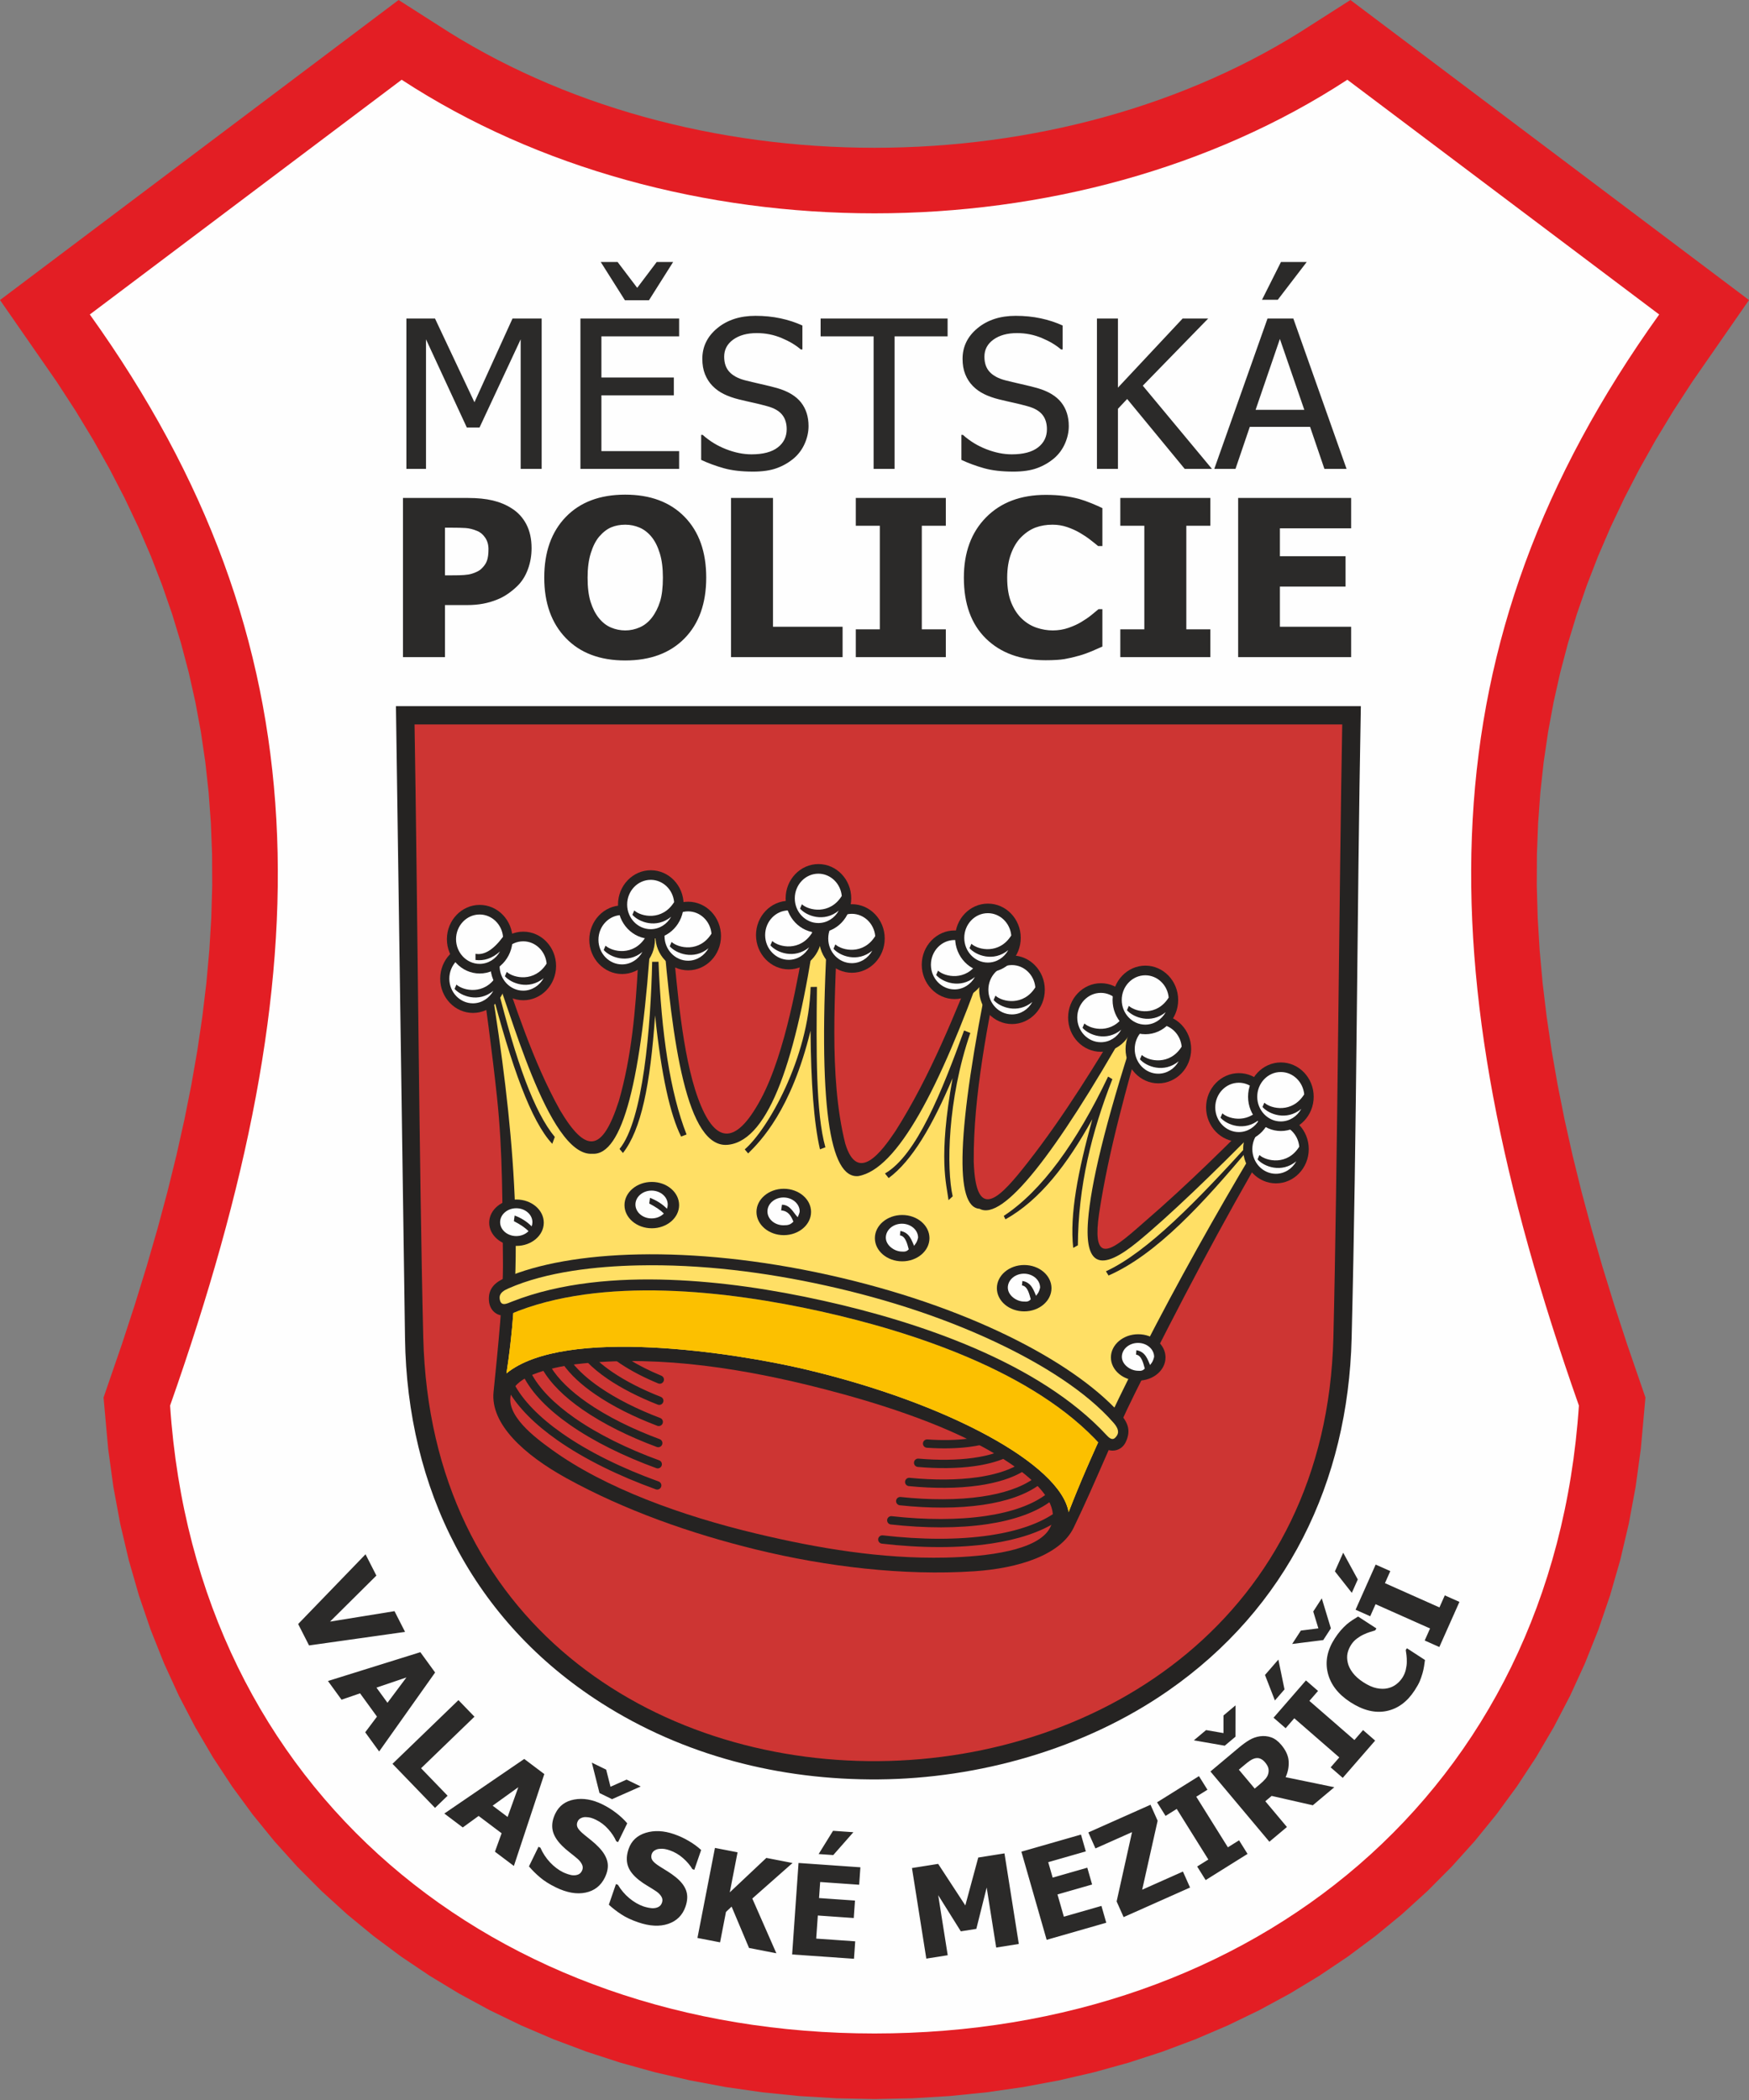 <?xml version="1.0" encoding="UTF-8"?>
<!DOCTYPE svg PUBLIC "-//W3C//DTD SVG 1.1//EN" "http://www.w3.org/Graphics/SVG/1.1/DTD/svg11.dtd">
<!-- Creator: CorelDRAW SE 2023 -->
<svg xmlns="http://www.w3.org/2000/svg" xml:space="preserve" width="102.456mm" height="122.993mm" version="1.1" style="shape-rendering:geometricPrecision; text-rendering:geometricPrecision; image-rendering:optimizeQuality; fill-rule:evenodd; clip-rule:evenodd"
viewBox="0 0 10245.6 12299.3"
 xmlns:xlink="http://www.w3.org/1999/xlink"
 xmlns:xodm="http://www.corel.com/coreldraw/odm/2003">
 <rect x="0" y="0" width="10245.6" height="12299.3" fill="#808080" stroke="none"/>
 <defs>
  <style type="text/css">
   <![CDATA[
    .fil2 {fill:none}
    .fil1 {fill:#FEFEFE}
    .fil4 {fill:#2B2A29}
    .fil7 {fill:#FFDF65}
    .fil8 {fill:#FCC000}
    .fil0 {fill:#E31E24}
    .fil6 {fill:#CD3533}
    .fil5 {fill:#252322}
    .fil3 {fill:#2B2A29;fill-rule:nonzero}
   ]]>
  </style>
 </defs>
 <g id="Vrstva_x0020_1">
  <polygon class="fil0" points="5122.78,12293.28 4900.67,12288.84 4681.35,12275.61 4464.97,12253.65 4251.83,12223.06 4042.08,12183.87 3836.04,12136.21 3633.89,12080.12 3435.92,12015.71 3242.34,11943.01 3053.44,11862.16 2869.45,11773.21 2690.66,11676.29 2517.28,11571.44 2349.66,11458.81 2188,11338.49 2032.62,11210.59 1883.74,11075.22 1741.7,10932.51 1606.74,10782.63 1479.17,10625.73 1359.2,10461.93 1247.16,10291.43 1143.26,10114.39 1047.78,9931.01 960.92,9741.43 882.95,9545.89 814.07,9344.54 754.51,9137.61 704.44,8925.25 664.09,8707.67 633.61,8485.03 606.64,8184.58 714.42,7871.34 789.23,7642.51 858.59,7417.81 922.42,7197.16 980.64,6980.45 1033.2,6767.56 1080.02,6558.35 1121.08,6352.72 1156.28,6150.59 1185.6,5951.79 1208.97,5756.17 1226.39,5563.63 1237.77,5374.01 1243.08,5187.12 1242.29,5002.81 1235.34,4820.89 1222.17,4641.2 1202.73,4463.47 1176.94,4287.52 1144.74,4113.13 1106.02,3940.08 1060.69,3768.14 1008.61,3597.1 949.69,3426.73 883.76,3256.85 810.69,3087.22 730.33,2917.66 642.54,2748.01 547.14,2578.12 444.01,2407.79 332.96,2236.91 0.01,1757.19 2334.88,0.01 2631.53,189.41 2701.27,231.91 2772.02,273.06 2843.79,312.87 2916.5,351.34 2990.14,388.44 3064.67,424.17 3140.12,458.55 3216.37,491.58 3293.41,523.2 3371.21,553.46 3449.78,582.33 3529.05,609.83 3608.98,635.93 3689.54,660.65 3770.75,683.96 3852.49,705.9 3934.74,726.42 4017.49,745.54 4100.74,763.25 4184.42,779.57 4268.44,794.46 4352.83,807.93 4437.62,820 4522.63,830.66 4607.89,839.89 4693.35,847.71 4779.03,854.09 4864.85,859.08 4950.75,862.62 5036.73,864.75 5122.78,865.46 5208.81,864.75 5294.79,862.62 5380.68,859.08 5466.51,854.09 5552.16,847.71 5637.64,839.89 5722.88,830.66 5807.92,820 5892.67,807.93 5977.07,794.46 6061.09,779.57 6144.78,763.25 6228.01,745.54 6310.78,726.41 6393.04,705.9 6474.79,683.96 6555.98,660.65 6636.54,635.93 6716.46,609.83 6795.74,582.33 6874.3,553.46 6952.11,523.2 7029.15,491.57 7105.42,458.55 7180.83,424.18 7255.38,388.44 7329.02,351.34 7401.77,312.86 7473.51,273.06 7544.27,231.9 7614.04,189.39 7910.72,0.03 10245.58,1757.22 9912.57,2236.93 9801.53,2407.8 9698.38,2578.12 9603,2748.01 9515.19,2917.68 9434.83,3087.22 9361.77,3256.83 9295.84,3426.74 9236.9,3597.11 9184.83,3768.14 9139.5,3940.07 9100.79,4113.12 9068.58,4287.53 9042.8,4463.47 9023.35,4641.18 9010.2,4820.89 9003.23,5002.83 9002.44,5187.14 9007.74,5374.01 9019.13,5563.63 9036.53,5756.18 9059.92,5951.78 9089.23,6150.58 9124.45,6352.72 9165.5,6558.36 9212.32,6767.55 9264.89,6980.44 9323.12,7197.16 9386.94,7417.81 9456.3,7642.5 9531.12,7871.32 9638.93,8184.58 9611.93,8485.05 9581.45,8707.68 9541.09,8925.24 9491.03,9137.62 9431.45,9344.55 9362.59,9545.88 9284.61,9741.42 9197.77,9931.02 9102.25,10114.4 8998.36,10291.44 8886.31,10461.93 8766.35,10625.74 8638.76,10782.63 8503.83,10932.5 8361.79,11075.21 8212.93,11210.59 8057.51,11338.5 7895.87,11458.81 7728.24,11571.44 7554.88,11676.28 7376.06,11773.21 7192.09,11862.16 7003.2,11943 6809.62,12015.71 6611.62,12080.12 6409.49,12136.21 6203.45,12183.87 5993.72,12223.06 5780.55,12253.65 5564.19,12275.61 5344.87,12288.84 "/>
  <path class="fil1" d="M5122.78 11909.25c-2219.66,0 -3975.13,-1411.77 -4126.4,-3677.31 903.35,-2564.36 913.11,-4458.72 -470.29,-6390.14l1826.76 -1374.79c799.12,521.87 1784.63,782.41 2769.93,782.41 985.3,0 1970.81,-260.54 2769.93,-782.41l1826.76 1374.79c-1383.4,1931.42 -1373.63,3825.78 -470.29,6390.14 -151.26,2265.54 -1906.74,3677.31 -4126.4,3677.31z"/>
  <polygon class="fil2" points="4036.08,11333.62 3867.87,11286.94 3703.8,11233.54 3544,11173.52 3388.67,11107.03 3237.96,11034.17 3092.05,10955.05 2951.05,10869.78 2815.15,10778.45 2684.48,10681.17 2559.2,10578.04 2439.41,10469.1 2325.3,10354.46 2217.01,10234.18 2114.69,10108.32 2018.45,9976.91 1928.5,9840.01 1844.95,9697.66 1768.02,9549.9 1697.83,9396.7 1634.6,9238.13 1578.54,9074.2 1529.82,8904.93 1488.65,8730.33 1455.28,8550.45 1429.94,8365.3 1418.78,8241.05 1476.32,8073.24 1553.63,7834.29 1625.49,7597.25 1691.83,7362.09 1752.44,7128.75 1807.22,6897.2 1856.01,6667.43 1898.68,6439.38 1935.05,6213.06 1964.98,5988.45 1988.31,5765.5 2004.9,5544.2 2014.54,5324.6 2017.14,5106.62 2012.47,4890.34 2000.41,4675.73 1980.76,4462.84 1953.4,4251.71 1918.15,4042.38 1874.91,3834.88 1823.51,3629.29 1763.82,3425.67 1695.75,3224.1 1619.19,3024.6 1534.01,2827.29 1440.19,2632.21 1337.6,2439.4 1226.21,2248.92 1105.92,2060.83 976.73,1875.1 949.37,1838.82 2478.45,967.4 2618.91,1047.97 2785.51,1135.29 2954.84,1216.07 3126.7,1290.36 3300.92,1358.13 3477.21,1419.41 3655.38,1474.19 3835.18,1522.53 4016.47,1564.36 4198.98,1599.78 4382.54,1628.7 4566.88,1651.19 4751.87,1667.26 4937.24,1676.88 5122.83,1680.04 5308.39,1676.82 5493.76,1667.14 5678.7,1651.05 5863.03,1628.49 6046.51,1599.53 6228.99,1564.1 6410.19,1522.22 6589.94,1473.88 6767.99,1419.1 6944.19,1357.82 7118.29,1290.06 7290.05,1215.8 7459.27,1135.06 7625.74,1047.79 7765.91,967.39 9294.99,1838.8 9267.63,1875.09 9138.42,2060.83 9018.14,2248.92 8906.74,2439.4 8804.16,2632.21 8710.33,2827.31 8625.18,3024.6 8548.6,3224.09 8480.52,3425.67 8420.84,3629.29 8369.44,3834.88 8326.19,4042.38 8290.95,4251.71 8263.59,4462.85 8243.96,4675.73 8231.88,4890.33 8227.21,5106.61 8229.79,5324.6 8239.44,5544.2 8256.02,5765.5 8279.36,5988.45 8309.29,6213.07 8345.67,6439.38 8388.32,6667.42 8437.11,6897.2 8491.9,7128.76 8552.52,7362.09 8618.84,7597.25 8690.73,7834.3 8768.03,8073.25 8825.58,8241.05 8814.42,8365.29 8789.07,8550.44 8755.69,8730.33 8714.53,8904.92 8665.79,9074.19 8609.72,9238.13 8546.49,9396.71 8476.34,9549.9 8399.38,9697.66 8315.85,9840.01 8225.87,9976.92 8129.66,10108.32 8027.32,10234.18 7919.03,10354.46 7804.93,10469.11 7685.16,10578.03 7559.87,10681.17 7429.19,10778.46 7293.28,10869.78 7152.3,10955.05 7006.37,11034.17 6855.68,11107.03 6700.32,11173.52 6540.55,11233.54 6376.47,11286.94 6208.26,11333.62 6036.08,11373.46 5860.14,11406.33 5680.59,11432.11 5497.63,11450.68 5311.41,11461.92 5122.19,11465.7 4932.94,11461.92 4746.73,11450.68 4563.75,11432.11 4384.21,11406.33 4208.24,11373.46 "/>
  <polygon class="fil2" points="4036.08,11333.62 3867.87,11286.94 3703.8,11233.54 3544,11173.52 3388.67,11107.03 3237.96,11034.17 3092.05,10955.05 2951.05,10869.78 2815.15,10778.45 2684.48,10681.17 2559.2,10578.04 2439.41,10469.1 2325.3,10354.46 2217.01,10234.18 2114.69,10108.32 2018.45,9976.91 1928.5,9840.01 1844.95,9697.66 1768.02,9549.9 1697.83,9396.7 1634.6,9238.13 1578.54,9074.2 1529.82,8904.93 1488.65,8730.33 1455.28,8550.45 1429.94,8365.3 1418.78,8241.05 1476.32,8073.24 1553.63,7834.29 1625.49,7597.25 1691.83,7362.09 1752.44,7128.75 1807.22,6897.2 1856.01,6667.43 1898.68,6439.38 1935.05,6213.06 1964.98,5988.45 1988.31,5765.5 2004.9,5544.2 2014.54,5324.6 2017.14,5106.62 2012.47,4890.34 2000.41,4675.73 1980.76,4462.84 1953.4,4251.71 1918.15,4042.38 1874.91,3834.88 1823.51,3629.29 1763.82,3425.67 1695.75,3224.1 1619.19,3024.6 1534.01,2827.29 1440.19,2632.21 1337.6,2439.4 1226.21,2248.92 1105.92,2060.83 976.73,1875.1 949.37,1838.82 2478.45,967.4 2618.91,1047.97 2785.51,1135.29 2954.84,1216.07 3126.7,1290.36 3300.92,1358.13 3477.21,1419.41 3655.38,1474.19 3835.18,1522.53 4016.47,1564.36 4198.98,1599.78 4382.54,1628.7 4566.88,1651.19 4751.87,1667.26 4937.24,1676.88 5122.83,1680.04 5308.39,1676.82 5493.76,1667.14 5678.7,1651.05 5863.03,1628.49 6046.51,1599.53 6228.99,1564.1 6410.19,1522.22 6589.94,1473.88 6767.99,1419.1 6944.19,1357.82 7118.29,1290.06 7290.05,1215.8 7459.27,1135.06 7625.74,1047.79 7765.91,967.39 9294.99,1838.8 9267.63,1875.09 9138.42,2060.83 9018.14,2248.92 8906.74,2439.4 8804.16,2632.21 8710.33,2827.31 8625.18,3024.6 8548.6,3224.09 8480.52,3425.67 8420.84,3629.29 8369.44,3834.88 8326.19,4042.38 8290.95,4251.71 8263.59,4462.85 8243.96,4675.73 8231.88,4890.33 8227.21,5106.61 8229.79,5324.6 8239.44,5544.2 8256.02,5765.5 8279.36,5988.45 8309.29,6213.07 8345.67,6439.38 8388.32,6667.42 8437.11,6897.2 8491.9,7128.76 8552.52,7362.09 8618.84,7597.25 8690.73,7834.3 8768.03,8073.25 8825.58,8241.05 8814.42,8365.29 8789.07,8550.44 8755.69,8730.33 8714.53,8904.92 8665.79,9074.19 8609.72,9238.13 8546.49,9396.71 8476.34,9549.9 8399.38,9697.66 8315.85,9840.01 8225.87,9976.92 8129.66,10108.32 8027.32,10234.18 7919.03,10354.46 7804.93,10469.11 7685.16,10578.03 7559.87,10681.17 7429.19,10778.46 7293.28,10869.78 7152.3,10955.05 7006.37,11034.17 6855.68,11107.03 6700.32,11173.52 6540.55,11233.54 6376.47,11286.94 6208.26,11333.62 6036.08,11373.46 5860.14,11406.33 5680.59,11432.11 5497.63,11450.68 5311.41,11461.92 5122.19,11465.7 4932.94,11461.92 4746.73,11450.68 4563.75,11432.11 4384.21,11406.33 4208.24,11373.46 "/>
  <path class="fil3" d="M3173.03 2746.05l-122.92 0 0 -758.73 -240.97 516.32 -74.6 0 -239.06 -516.32 0 758.73 -114.87 0 0 -880.43 167.64 0 231.01 490.27 222.95 -490.27 170.82 0 0 880.43zm227.09 0l0 -880.43 578.15 0 0 104.15 -455.23 0 0 241.2 424.29 0 0 104.15 -424.29 0 0 326.78 455.23 0 0 104.15 -578.15 0zm1011.02 15.95c-67.18,0 -124.19,-6.66 -171.03,-19.79 -47.04,-13.31 -91.34,-29.47 -132.66,-48.84l0 -146.54 8.69 0c40.47,36.33 86.47,64.39 137.75,84.17 51.29,19.98 100.88,29.87 148.36,29.87 68.02,0 119.31,-13.52 154.07,-40.57 34.76,-26.84 52.13,-62.57 52.13,-106.57 0,-35.12 -9.11,-63.78 -27.33,-85.78 -18.23,-22.01 -47.05,-38.36 -86.9,-49.05 -28.61,-7.87 -54.67,-14.53 -78.2,-19.58 -23.53,-5.04 -53.2,-11.91 -88.8,-20.59 -31.79,-7.87 -60.4,-17.96 -85.62,-30.27 -25.22,-12.12 -47.69,-28.06 -67.18,-47.84 -19.08,-19.38 -33.7,-42.19 -44.3,-68.22 -10.6,-26.24 -15.89,-56.52 -15.89,-90.83 0,-71.46 29.24,-131.2 87.52,-179.44 58.5,-48.24 132.89,-72.46 223.6,-72.46 51.71,0 100.67,4.84 146.87,14.73 46.19,9.89 88.79,23.82 128.22,41.99l0 140.28 -9.33 0c-29.46,-25.64 -66.97,-48.04 -112.96,-67.22 -45.99,-19.17 -94.1,-28.66 -144.75,-28.66 -57.01,0 -103.21,12.71 -138.4,38.15 -35.17,25.43 -52.76,58.74 -52.76,100.12 0,37.54 10.38,67.21 30.94,89.41 20.76,22 50.86,38.15 90.07,48.44 26.07,6.66 57.85,14.33 95.58,22.81 37.73,8.48 68.88,16.15 93.89,23.21 63.79,18.57 110.2,46.63 139.67,83.97 29.45,37.54 44.07,83.56 44.07,138.46 0,34.31 -7.41,68.23 -22.03,101.73 -14.63,33.51 -35.4,61.77 -61.89,85.18 -29.67,25.43 -63.37,45.21 -100.88,58.94 -37.3,13.92 -84.35,20.79 -140.52,20.79zm706.49 -15.95l0 -776.28 -310.49 0 0 -104.15 743.89 0 0 104.15 -310.49 0 0 776.28 -122.91 0zm817.95 15.95c-67.18,0 -124.19,-6.66 -171.03,-19.79 -47.04,-13.31 -91.34,-29.47 -132.67,-48.84l0 -146.54 8.69 0c40.48,36.33 86.47,64.39 137.76,84.17 51.29,19.98 100.88,29.87 148.35,29.87 68.03,0 119.32,-13.52 154.08,-40.57 34.76,-26.84 52.13,-62.57 52.13,-106.57 0,-35.12 -9.11,-63.78 -27.33,-85.78 -18.23,-22.01 -47.05,-38.36 -86.9,-49.05 -28.61,-7.87 -54.68,-14.53 -78.2,-19.58 -23.53,-5.04 -53.2,-11.91 -88.8,-20.59 -31.8,-7.87 -60.41,-17.96 -85.62,-30.27 -25.22,-12.12 -47.69,-28.06 -67.18,-47.84 -19.08,-19.38 -33.71,-42.19 -44.3,-68.22 -10.6,-26.24 -15.89,-56.52 -15.89,-90.83 0,-71.46 29.24,-131.2 87.52,-179.44 58.5,-48.24 132.88,-72.46 223.6,-72.46 51.7,0 100.66,4.84 146.86,14.73 46.2,9.89 88.8,23.82 128.22,41.99l0 140.28 -9.32 0c-29.46,-25.64 -66.97,-48.04 -112.96,-67.22 -45.99,-19.17 -94.1,-28.66 -144.75,-28.66 -57.01,0 -103.21,12.71 -138.4,38.15 -35.18,25.43 -52.77,58.74 -52.77,100.12 0,37.54 10.39,67.21 30.94,89.41 20.77,22 50.87,38.15 90.07,48.44 26.07,6.66 57.86,14.33 95.59,22.81 37.73,8.48 68.87,16.15 93.89,23.21 63.78,18.57 110.2,46.63 139.66,83.97 29.46,37.54 44.08,83.56 44.08,138.46 0,34.31 -7.42,68.23 -22.04,101.73 -14.62,33.51 -35.39,61.77 -61.88,85.18 -29.68,25.43 -63.37,45.21 -100.89,58.94 -37.3,13.92 -84.34,20.79 -140.51,20.79zm1164.05 -15.95l-159.59 0 -337.18 -409.34 -54.05 57.53 0 351.81 -122.92 0 0 -880.43 122.92 0 0 404.69 378.94 -404.69 149.63 0 -382.97 393.19 405.22 487.24zm13.67 0l311.75 -880.43 151.32 0 311.76 880.43 -129.7 0 -83.94 -246.04 -353.28 0 -83.72 246.04 -124.19 0zm527.29 -345.96l-143.06 -414.99 -142.21 414.99 285.27 0zm14.2 -865.7l-169.55 221.22 -92.4 0 111.05 -221.22 150.9 0z"/>
  <polygon class="fil4" points="3519.11,1534.38 3617.88,1534.38 3732.75,1685.77 3846.99,1534.38 3943.2,1534.38 3801.63,1758.43 3660.69,1758.43 "/>
  <path class="fil3" d="M3113.94 3210.68c0,43.38 -7.18,84.63 -21.76,123.95 -14.36,39.11 -35.23,72.03 -62.39,98.31 -16.6,16.25 -35,31.21 -54.75,44.88 -19.98,13.9 -41.97,25.65 -66.2,35.05 -24.01,9.62 -50.27,17.32 -78.54,22.65 -28.27,5.35 -59.92,8.13 -94.92,8.13l-128.81 0 0 304.97 -245.94 0 0 -932.23 379.91 0c56.55,0 105.25,4.92 146.31,14.75 41.07,9.83 78.09,25.22 111.3,46.59 36.81,23.3 65.3,54.5 85.5,93.61 20.19,39.1 30.29,85.48 30.29,139.34zm-252.45 5.56c0,-26.29 -6.51,-48.95 -19.74,-67.97 -13.02,-19.02 -28.95,-32.05 -47.35,-39.11 -23.12,-9.61 -45.33,-15.17 -66.65,-16.67 -21.1,-1.49 -50.05,-2.13 -86.4,-2.13l-34.78 0 0 279.33 17.06 0c23.34,0 45.1,-0.22 65.75,-0.64 20.64,-0.43 38.59,-1.93 53.85,-4.28 13.24,-2.14 27.15,-6.2 41.74,-12.4 14.59,-5.98 26.03,-12.82 33.89,-20.3 16.6,-15.39 27.83,-31.42 33.65,-48.08 6.06,-16.89 8.98,-39.33 8.98,-67.75zm1275.51 166.48c0,150.88 -42.19,269.28 -126.8,355.83 -84.6,86.35 -200.61,129.52 -347.82,129.52 -147.87,0 -263.67,-43.82 -347.82,-131.23 -84.15,-87.4 -126.34,-205.37 -126.34,-354.12 0,-149.82 42.19,-268.21 126.34,-355.2 84.15,-86.97 199.95,-130.57 347.82,-130.57 147.21,0 263.22,43.38 347.82,129.93 84.61,86.56 126.8,205.17 126.8,355.84zm-253.81 -0.43c0,-55.56 -6.05,-103.01 -18.18,-141.9 -11.88,-39.11 -28.04,-71.17 -48.24,-96.17 -21.09,-25.44 -44.88,-43.82 -71.36,-54.72 -26.48,-11.11 -54.08,-16.67 -82.58,-16.67 -30.07,0 -57.45,5.13 -82.13,15.39 -24.46,10.26 -48.24,28.42 -70.91,54.71 -20.19,24.15 -36.57,56.42 -48.92,96.39 -12.56,40.18 -18.85,88.05 -18.85,143.4 0,57.28 5.84,104.72 17.73,142.55 11.89,37.83 28.05,69.45 48.69,94.89 21.1,25.86 44.89,44.45 71.59,55.35 26.7,11.11 54.53,16.67 82.8,16.67 28.95,0 57,-5.98 84.38,-17.95 27.15,-11.76 50.48,-30.35 70.24,-55.36 21.09,-27.13 37.25,-58.77 48.69,-94.88 11.45,-36.12 17.05,-83.35 17.05,-141.7zm1052.67 466.33l-653.69 0 0 -932.23 245.95 0 0 754.42 407.74 0 0 177.81zm604.75 0l-527.34 0 0 -162.85 140.71 0 0 -606.52 -140.71 0 0 -162.86 527.34 0 0 162.86 -140.69 0 0 606.52 140.69 0 0 162.85zm585.03 18.16c-146.77,0 -263.45,-42.31 -349.85,-126.73 -86.39,-84.63 -129.48,-203.46 -129.48,-356.69 0,-147.68 43.31,-265.43 129.93,-353.27 86.62,-87.83 203.31,-131.86 350.06,-131.86 39.06,0 74.06,2.14 105.26,6.19 31.18,4.28 61.03,10.05 89.53,17.53 22.21,6.41 46.67,14.96 72.93,25.64 26.26,10.91 47.57,20.31 63.73,28.22l0 222.26 -24.91 0c-11.89,-10.05 -26.93,-22.01 -44.88,-35.9 -17.95,-14.11 -38.37,-27.79 -61.04,-41.04 -22.89,-13.46 -48.02,-24.79 -75.39,-34.2 -27.38,-9.39 -55.88,-14.1 -85.72,-14.1 -35.46,0 -68,5.35 -97.62,16.03 -29.62,10.69 -57.9,29.07 -84.6,55.36 -24.46,23.71 -44.66,55.99 -60.14,96.38 -15.48,40.61 -23.34,88.27 -23.34,143.4 0,58.13 8.08,106.86 24.24,146.4 16.38,39.32 37.47,71.16 63.95,95.32 25.36,23.5 53.63,40.39 85.05,50.86 31.41,10.47 62.61,15.6 93.8,15.6 32.31,0 63.28,-5.13 92.68,-15.39 29.39,-10.26 54.08,-21.58 74.28,-33.98 21.99,-13.03 41.28,-26.29 57.89,-39.54 16.6,-13.46 31.19,-25.22 43.31,-35.68l22.44 0 0 219.05c-17.95,7.91 -38.82,17.1 -62.38,27.36 -23.79,10.04 -48.03,18.81 -73.16,25.85 -30.52,8.77 -59.24,15.4 -86.17,20.09 -26.7,4.49 -63.51,6.84 -110.4,6.84zm964.47 -18.16l-527.34 0 0 -162.85 140.7 0 0 -606.52 -140.7 0 0 -162.86 527.34 0 0 162.86 -140.7 0 0 606.52 140.7 0 0 162.85zm162.92 0l0 -932.23 661.98 0 0 177.81 -417.38 0 0 163.5 384.62 0 0 177.81 -384.62 0 0 235.3 417.38 0 0 177.81 -661.98 0z"/>
  <path class="fil3" d="M2372.87 9557.34l-562.4 79.27 -63.9 -125.4 394.71 -408.4 63.56 124.74 -271.58 269.53 377.73 -61.19 61.88 121.45zm-451.66 287.65l541.19 -168.86 86.49 119.04 -327.84 462.53 -81.64 -112.37 68.92 -91.78 -99.08 -136.37 -108.51 37.29 -79.53 -109.48zm348.63 127.51l110.93 -148.33 -175.42 59.57 64.49 88.76zm278.57 615.51l-249.16 -258.01 386.35 -373.09 93.75 97.07 -312.66 301.93 155.41 160.94 -73.69 71.16zm54.46 33.16l468.17 -319.71 117.52 88.55 -178.29 538.16 -110.92 -83.58 39.09 -107.92 -134.63 -101.45 -92.87 67.39 -108.07 -81.44zm370.68 20.01l62.72 -174.29 -150.34 108.25 87.62 66.04zm282.3 412.23c-36.97,-18.02 -67.67,-37.38 -92.16,-58.23 -24.54,-20.73 -46.23,-42.27 -65.07,-64.61l55.98 -114.77 11.07 5.4c14.14,32.24 33.2,61.13 56.91,86.39 23.88,25.2 49.5,44.56 76.95,57.95 6.97,3.4 16.42,7.05 28.53,11.17 12.04,3.95 22.42,6.01 30.84,6.13 10.3,0.52 19.87,-1.13 28.97,-4.9 9.1,-3.78 16.19,-11.02 21.48,-21.86 5.89,-12.06 5.93,-24.23 0.09,-36.4 -5.8,-12.27 -14.55,-23.26 -25.99,-33.23 -14.28,-12.3 -29.88,-24.97 -46.69,-37.98 -16.81,-12.98 -31.98,-26.27 -45.38,-39.8 -30.99,-31.41 -49.25,-62.24 -54.55,-92.36 -5.42,-30.18 0.1,-62.01 16.45,-95.54 22.03,-45.15 59.04,-72.44 110.99,-81.76 51.83,-9.38 106.44,-0.01 163.77,27.95 28.77,14.03 55.93,30.83 81.5,50.57 25.58,19.74 47.21,40.02 64.82,60.93l-53.76 110.22 -10.74 -5.23c-10.43,-24.13 -26.03,-47.77 -46.68,-70.85 -20.71,-23.26 -44.68,-41.52 -71.91,-54.8 -10.52,-5.13 -20.4,-9 -29.63,-11.71 -9.17,-2.56 -19.48,-3.89 -30.88,-4.1 -9.2,-0.24 -18.21,1.66 -27.1,5.82 -8.82,4.06 -15.31,10.35 -19.41,18.75 -5.99,12.29 -6.37,24.29 -1.13,35.75 5.17,11.57 18.93,26.35 41.13,44.31 14.43,11.7 28.31,22.85 41.68,33.62 13.38,10.78 27.11,23.36 41.19,37.76 27.64,28.42 44.61,56.82 51,85.3 6.33,28.29 1.36,59.29 -15,92.82 -23.36,47.92 -61.02,77.37 -113.01,88.17 -51.93,10.71 -110.08,0.43 -174.26,-30.88zm497.44 -590.71l-167.88 74.29 -73.6 -35.9 -44.82 -178.03 84 40.97 25.33 100.3 94.3 -41.96 82.67 40.33zm-15.71 795.2c-38.88,-13.38 -71.71,-28.85 -98.56,-46.56 -26.89,-17.59 -51.04,-36.33 -72.46,-56.21l41.58 -120.73 11.64 4.01c17.96,30.27 40.4,56.62 67.01,78.81 26.77,22.11 54.57,38.2 83.44,48.14 7.33,2.53 17.16,4.99 29.67,7.61 12.44,2.46 22.99,3.23 31.36,2.33 10.3,-0.75 19.59,-3.54 28.17,-8.41 8.57,-4.85 14.73,-12.89 18.65,-24.3 4.37,-12.69 2.93,-24.78 -4.35,-36.14 -7.24,-11.48 -17.27,-21.32 -29.84,-29.81 -15.67,-10.47 -32.7,-21.16 -50.97,-32.01 -18.27,-10.84 -34.94,-22.18 -49.9,-33.98 -34.57,-27.4 -56.46,-55.77 -65.4,-85.02 -9.05,-29.29 -7.45,-61.56 4.7,-96.83 16.35,-47.5 49.77,-79.1 100.19,-94.68 50.3,-15.63 105.65,-12.98 165.95,7.78 30.28,10.42 59.27,23.79 87.06,40.27 27.8,16.47 51.73,33.95 71.76,52.57l-39.92 115.95 -11.3 -3.88c-13.29,-22.68 -31.65,-44.24 -54.97,-64.64 -23.39,-20.55 -49.41,-35.76 -78.05,-45.63 -11.06,-3.8 -21.35,-6.44 -30.84,-8.01 -9.41,-1.42 -19.81,-1.48 -31.15,-0.31 -9.16,0.89 -17.87,3.88 -26.18,9.09 -8.26,5.1 -13.94,12.13 -16.98,20.98 -4.46,12.92 -3.36,24.88 3.23,35.62 6.55,10.85 21.99,23.85 46.22,38.97 15.75,9.85 30.89,19.22 45.47,28.29 14.59,9.05 29.75,19.87 45.48,32.45 30.91,24.84 51.2,50.97 61.02,78.45 9.74,27.31 8.58,58.68 -3.57,93.96 -17.36,50.41 -51.14,84.22 -101.43,101.29 -50.24,16.95 -109.21,13.83 -176.73,-9.42zm810.27 181.66l-160.02 -31.11 -102.06 -242.23 -33.01 31.09 -34.63 178.16 -132.47 -25.75 102.48 -527.23 132.47 25.75 -45.58 234.49 214.19 -201.71 153.38 29.81 -235.62 208.08 140.87 320.65zm92.47 6.86l37.47 -535.78 362.34 25.34 -7.14 102.19 -228.47 -15.97 -6.56 93.96 210.52 14.72 -7.14 102.2 -210.53 -14.72 -9.46 135.23 228.46 15.97 -7.14 102.21 -362.35 -25.35zm358.76 -715.86l-117.85 133.82 -85.62 -5.99 84.32 -136.16 119.15 8.33zm969.16 654.4l-132.57 21 -55.68 -351.59 -60.62 242.24 -90.85 14.38 -132.5 -211.64 55.69 351.59 -125.39 19.86 -84.01 -530.49 153.48 -24.3 159.06 243.21 75.77 -280.41 153.59 -24.32 84.03 530.47zm163.07 -24.21l-148.04 -516.28 349.16 -100.12 28.24 98.47 -220.15 63.13 25.96 90.55 202.87 -58.18 28.24 98.48 -202.88 58.17 37.37 130.31 220.15 -63.12 28.24 98.47 -349.16 100.12zm840.01 -306.25l-389.19 173.28 -40.92 -91.9 90.22 -405.84 -214.28 95.41 -41.67 -93.59 364.23 -162.17 41.67 93.59 -90.53 403.95 238.8 -106.32 41.67 93.59zm336.8 -196.94l-245.38 153.33 -49.72 -79.57 65.47 -40.91 -185.18 -296.34 -65.46 40.91 -49.73 -79.57 245.39 -153.33 49.71 79.57 -65.46 40.91 185.17 296.34 65.47 -40.91 49.72 79.57zm508.41 -390.56l-126.01 105.74 -241.15 -54.83 -37.15 31.18 126.63 150.92 -102.82 86.26 -345.23 -411.43 165.54 -138.91c22.82,-19.15 43.91,-34.43 63.17,-45.76 19.44,-11.33 40.08,-18.53 61.94,-21.6 22.71,-2.99 44.38,-0.92 65.16,6.4 20.78,7.16 40.55,21.91 59.24,44.17 26.43,31.5 40.81,63 43.12,94.49 2.22,31.57 -3.69,63.04 -17.71,94.59l285.27 58.78zm-405.88 -145.81c-8.62,-10.27 -18.12,-17.57 -28.34,-21.7 -10.21,-4.13 -21.65,-4.34 -34.19,-0.72 -8.81,2.72 -17.4,7.04 -25.96,12.94 -8.55,5.89 -18.68,13.74 -30.47,23.63l-34.53 28.97 92.93 110.74 29.52 -24.77c14.43,-12.12 25.89,-23.17 34.37,-33.36 8.68,-10.16 14,-21.06 16.23,-32.57 2.25,-10.73 2.11,-21.06 -0.78,-31.01 -2.81,-9.86 -9.04,-20.54 -18.78,-32.15zm-172.97 -333.53l-0.42 183.59 -62.73 52.64 -180.86 -31.48 71.58 -60.07 101.94 17.66 0.03 -103.21 70.46 -59.13zm817.97 206.22l-189.83 218.37 -70.81 -61.55 50.64 -58.27 -263.72 -229.25 -50.66 58.27 -70.8 -61.56 189.83 -218.38 70.81 61.56 -50.66 58.27 263.74 229.25 50.64 -58.27 70.82 61.56zm-566.98 -474.42l35.95 174.65 -56.29 64.77 -58.01 -149.28 78.35 -90.14zm798.3 180.33c-43.86,67.54 -99.17,107.96 -165.78,121.23 -66.71,13.2 -137.01,-4.26 -211.05,-52.35 -71.35,-46.34 -115.31,-103.21 -131.86,-170.64 -16.57,-67.42 -2.97,-134.94 40.89,-202.47 11.67,-17.97 23.17,-33.4 34.45,-46.48 11.39,-13.01 23.09,-24.94 35.23,-35.71 9.73,-8.21 21.17,-16.78 34.18,-25.51 13.12,-8.66 24.03,-15.53 32.68,-20.48l107.4 69.75 -7.45 11.46c-8.41,2.32 -18.68,5.48 -30.76,9.38 -12.18,3.84 -24.9,8.94 -38.07,15.22 -13.34,6.31 -26.33,14.32 -39.05,23.97 -12.72,9.64 -23.51,21.28 -32.44,35.02 -10.59,16.31 -17.74,32.96 -21.42,49.95 -3.69,16.98 -3.26,35.76 1.46,56.29 4.16,18.7 13.71,38.12 28.61,57.93 14.98,19.87 35.67,38.43 62.31,55.73 28.09,18.25 54.04,29.81 77.98,34.79 23.9,4.8 45.59,5.08 65.17,0.48 18.94,-4.29 35.54,-12.01 49.99,-23.18 14.45,-11.17 26.25,-23.91 35.57,-38.27 9.66,-14.87 16.44,-30.73 20.26,-47.48 3.83,-16.74 5.74,-31.66 5.78,-44.84 0.27,-14.21 -0.36,-27.25 -1.8,-39.05 -1.54,-11.86 -2.86,-22.26 -4.3,-31.13l6.7 -10.33 105.85 68.75c-1.54,10.73 -3.34,23.22 -5.42,37.28 -2.26,14.1 -5.27,28.01 -9.37,41.78 -4.89,16.79 -10.27,32.1 -16.05,45.96 -5.81,13.7 -15.67,31.37 -29.69,52.95zm-543.95 -538.97l53.28 175.69 -44.6 68.67 -182.17 22.8 50.9 -78.39 102.65 -12.91 -30.15 -98.72 50.09 -77.14zm806.31 20.78l-117.69 264.33 -85.71 -38.17 31.4 -70.52 -319.23 -142.13 -31.4 70.53 -85.72 -38.17 117.69 -264.33 85.72 38.16 -31.4 70.53 319.23 142.13 31.4 -70.52 85.71 38.16zm-680.9 -287.93l85.44 156.51 -34.9 78.41 -99.12 -125.82 48.58 -109.1z"/>
  <g id="_3192699358752">
   <path class="fil5" d="M7971.81 4135.71c-23.18,1233.56 -23.25,2467.52 -53.94,3700.94 -20.99,843.18 -377.96,1581.5 -1076.24,2066.33 -492.88,342.21 -1111.42,513.4 -1694.36,518.2 -582.93,4.8 -1144.45,-140.78 -1625.56,-447.89 -753.41,-480.94 -1136.51,-1253.77 -1149.17,-2136.61l-53.11 -3700.97c1884.12,0 3768.25,0 5652.38,0z"/>
   <path class="fil6" d="M2428.32 4242.7l5434.47 0c-17.5,931.68 -28.82,2660.55 -51.89,3591.3 -40.46,1631.47 -1352.23,2469.37 -2664.5,2480.19 -1312.28,10.82 -2625.01,-804.86 -2666.9,-2480.19 -23.29,-930.75 -34.79,-2659.62 -51.18,-3591.3z"/>
   <g>
    <path class="fil5" d="M4456.93 6437.18c147.22,-273.71 222.19,-741.81 253.16,-910.55l26.05 -149.42 170.81 12.51c-12.02,405.95 -54.91,911.53 44.52,1307.86 72,238.66 213.33,47.2 294.82,-74.48 204.24,-321.61 347.91,-686 489.73,-1037.95l125.34 23.1c-72.64,388.21 -160.11,800.05 -157.29,1194.54 12.26,371.63 160.25,204.49 316.56,5.15 216.79,-276.63 399.92,-578.94 581.31,-878.95l99.67 75.59c-100.43,362.4 -206.96,730 -263.12,1102.61 -18.98,129.69 -8.67,188.43 21.08,202.85 46.43,22.54 140.21,-62.53 243.64,-153.21 255.74,-220.1 496,-459.74 733.66,-699.27l64.51 120.18 -23.58 39.82 -16.97 29.12 -17.07 29.27c-289.35,493.87 -542.05,976.29 -791.34,1475.7 -132.66,265.8 -233.12,527.39 -363.17,795.7 -76.46,157.77 -318.58,237.51 -582.88,254.93 -414.24,27.35 -866.48,-27 -1276.86,-127.29 -380.27,-92.91 -767.44,-228.32 -1110.75,-417.55 -251.35,-138.58 -446.26,-318.79 -427.58,-504.67 26.47,-263.51 57.58,-557.49 55.11,-772.01 -3.66,-317.64 -0.53,-630.89 -34.42,-950.58 -28.74,-271 -65.95,-541.5 -103.57,-812.11l102.59 -37.24c109.14,310.67 209.06,632.91 369.69,920.97 152.02,255.25 247.26,248.24 344.6,-53.58 74.97,-260.16 98.31,-535.68 112.8,-805.55 4.42,-103.02 7.14,-206.24 8.11,-309.46l175.86 11.92c7.63,75.56 15.5,151.26 23.48,226.61 20.41,183.1 48.07,599.11 143.66,860.39 93.64,256.46 213.1,292.62 367.84,5.05z"/>
    <g>
     <path class="fil7" d="M7423.49 6607.63l-32.96 -22.61c-285.94,290.04 -545.71,540 -726.43,687.98 -101.19,82.8 -187.9,129.62 -240.19,100.34 -40.67,-22.78 -60.51,-91.6 -50.16,-225.31 16.41,-211.98 97.1,-557.81 276.23,-1108.93l-41.28 -30.96c-425.73,750.76 -733.69,1146.01 -870.74,1071.14 -143.76,-8.6 -139.48,-435.52 61.6,-1417.7l-36.37 -14.14c-257.97,723.62 -505.62,1201.19 -735.43,1240.39 -167.01,15.74 -238.77,-407.67 -180.14,-1443.04l-70.93 1.96c-110.46,750.65 -269.49,1225.99 -506.56,1257.1 -249.74,35.74 -333.65,-616.81 -386.5,-1256.48l-68.46 0c-54.83,884.6 -169.72,1321.13 -344.6,1309.68 -261.9,20.17 -494.04,-891.95 -578.35,-1076.07l-33.05 5.55 16.71 78.03c129.29,799.17 201.73,1565.97 90.92,2278.72 341.79,-278.39 1351.8,-117.64 1745.48,-24.81 846.14,199.34 1500.68,560.38 1547.64,837.64 250.34,-648.63 731.6,-1537.8 1163.57,-2248.48z"/>
     <path class="fil8" d="M3007.03 7688.98c-8.88,119.47 -22.08,237.62 -40.23,354.3 341.79,-278.39 1351.8,-117.64 1745.48,-24.81 846.14,199.34 1500.68,560.38 1547.64,837.64 49.46,-128.16 107.98,-265.75 173.32,-409.48 -391.94,-420.94 -1100.27,-649.99 -1625.79,-766.5 -526.52,-116.72 -1267.06,-208.6 -1800.42,8.85z"/>
    </g>
    <path class="fil5" d="M6478.66 7445.42l15.11 24.79c280.96,-123.25 554.39,-421.65 835.59,-758.25l-4.94 -22.5c-309.8,341.29 -603.16,644.09 -845.76,755.96zm12.54 -1140.23l25.08 14.97c-121.78,309.46 -200.45,630.47 -202.16,973.08l-27.31 15.02c-21.11,-196.26 27.31,-445.77 111.97,-753.47 -145.76,263.36 -306.39,473.38 -508.89,586.33l-9.97 -20.03c222.43,-146.25 426.33,-428.66 611.28,-815.9zm-910.41 701.22l-24.32 22.36c-12.05,-95.73 -61.07,-243.58 23.72,-714.25 -117.74,277.99 -236.81,482.97 -374.45,584.98l-21.53 -26.9c185.81,-107.29 334.15,-482.52 463.32,-837.53l36.62 14.63c-135.07,391.66 -139.73,796.46 -103.36,956.71zm-1218.13 -274.9l20.03 23.59c72.64,-71.91 251.93,-252.81 365.37,-718.68 2.47,302.56 19.4,538.75 55.32,694.85l31.8 -12.05c-56.26,-198.61 -53.68,-566.31 -49.5,-939.41l-37.13 0.6c-11.29,416.12 -251.45,835.3 -385.89,951.1zm-733.44 -2.57l20.03 23.69c106.56,-136.64 160,-396.59 188.29,-805.95 36.51,352.58 89.07,583.27 152.37,709.72l31.95 -12.16c-96.08,-244.44 -148.19,-593.96 -164.29,-1011.54l-37.14 0.36c-8.46,381.1 -52.71,928.83 -191.21,1095.88zm-718.43 -963.21c113.38,457.4 219.64,748.61 339.17,892.9l-14.74 40.31c-123.39,-130.88 -237.67,-448.83 -361.17,-921.35l36.74 -11.86z"/>
    <path class="fil5" d="M6667.68 7814.09c88.24,0 159.9,61.06 159.9,135.79 0,74.83 -71.66,135.79 -159.9,135.79 -88,0 -160,-60.96 -160,-135.79 0,-74.73 72,-135.79 160,-135.79z"/>
    <path class="fil5" d="M5999.66 7408.62c88.11,0 159.9,61.07 159.9,135.79 0,74.83 -71.79,135.79 -159.9,135.79 -88.1,0 -160,-60.96 -160,-135.79 0,-74.72 71.9,-135.79 160,-135.79z"/>
    <path class="fil5" d="M5285.03 7115.75c88,0 159.76,60.82 159.76,135.69 0,74.72 -71.76,135.65 -159.76,135.65 -88.1,0 -160,-60.93 -160,-135.65 0,-74.87 71.9,-135.69 160,-135.69z"/>
    <path class="fil5" d="M4591.4 6962.12c88,0 159.76,60.83 159.76,135.69 0,74.72 -71.76,135.93 -159.76,135.93 -87.99,0 -160,-61.21 -160,-135.93 0,-74.86 72.01,-135.69 160,-135.69z"/>
    <path class="fil5" d="M3818.34 6922.06c88.14,0 159.9,60.82 159.9,135.79 0,74.73 -71.76,135.69 -159.9,135.69 -87.96,0 -160.1,-60.96 -160.1,-135.69 0,-74.97 72.14,-135.79 160.1,-135.79z"/>
    <path class="fil5" d="M3025.57 7025.11c88,0 159.87,60.93 159.87,135.79 0,74.73 -71.87,135.8 -159.87,135.8 -87.89,0 -159.89,-61.07 -159.89,-135.8 0,-74.86 72,-135.79 159.89,-135.79z"/>
    <path class="fil1" d="M3014.88 7118.86l-4.56 32.95c38.11,19.55 66.6,38.81 85.66,58.74 -17.21,17.45 -42.89,28.63 -71.76,28.63 -52.12,0 -94.52,-36.51 -94.52,-81.34 0,-44.87 42.4,-81.62 94.52,-81.62 52.22,0 94.61,36.75 94.61,81.62 0,8.32 -1.6,16.82 -4.42,24.56 -26.9,-27.52 -60.1,-48.77 -99.53,-63.54z"/>
    <path class="fil1" d="M3807.68 7015.35l-4.56 33.06c37.97,19.89 66.5,39.19 85.66,58.74 -17.21,17.55 -43.12,28.63 -71.9,28.63 -52.11,0 -94.51,-36.51 -94.51,-81.34 0,-44.87 42.4,-81.62 94.51,-81.62 52.22,0 94.65,36.75 94.65,81.62 0,8.6 -1.6,16.82 -4.42,24.8 -26.93,-27.66 -60.13,-48.77 -99.43,-63.89z"/>
    <path class="fil1" d="M4580.71 7055.52l-4.77 33.44c40.41,2.72 57.13,29.51 71.76,65.63 -17.31,17.46 -29.02,21.39 -57.9,21.39 -51.83,0 -94.13,-36.26 -94.13,-81.24 0,-44.87 42.3,-81.62 94.13,-81.62 52.12,0 94.76,36.75 94.76,81.62 0,8.47 -8.71,26.17 -11.53,34.04 -26.79,-27.52 -43.41,-72.5 -92.32,-73.26z"/>
    <path class="fil1" d="M5274.23 7209.29l-2.23 26.02c33.69,3.94 43.37,53.61 51.39,81.48 -10.45,11.43 -20.42,14.53 -39.72,13.17 -44.97,-0.38 -94.51,-36.75 -94.51,-81.62 0,-44.98 42.29,-81.59 94.51,-81.59 51.87,0 94.51,36.61 94.51,81.59 -7.38,33.2 -20.41,40.34 -23.23,48.32 -13.52,-28.4 -25.68,-78.91 -80.72,-87.37z"/>
    <path class="fil1" d="M5989.11 7502.12l-2.47 26.06c33.79,3.83 43.51,53.82 51.62,81.48 -10.83,11.57 -20.41,14.74 -39.82,13.03 -45.11,-0.38 -94.51,-36.86 -94.65,-81.73 0,-44.87 42.54,-81.58 94.65,-81.58 51.84,0 94.52,36.71 94.52,81.58 -7.39,33.45 -20.28,40.69 -23.48,48.29 -13.42,-28.26 -25.33,-78.63 -80.37,-87.13z"/>
    <path class="fil1" d="M6656.99 7907.59l-2.2 25.95c33.55,3.94 43.23,53.96 51.35,81.73 -10.7,11.28 -20.52,14.63 -39.57,12.78 -45.22,-0.24 -94.76,-36.75 -94.76,-81.62 0,-44.83 42.29,-81.48 94.76,-81.48 51.87,0 94.26,36.65 94.26,81.48 -7.38,33.44 -20.41,40.79 -23.34,48.42 -13.41,-28.25 -25.43,-78.76 -80.5,-87.26z"/>
    <path class="fil6" d="M4730.01 8110.86c251.73,61.41 645.17,170.31 961.76,329.13 129.14,64.8 565.12,297.99 460.09,505.96 -68.39,135.45 -370.52,170.81 -613.16,176.24 -373.02,8.36 -745.91,-53.96 -1107.69,-140.35 -435.38,-103.96 -886.1,-265.39 -1199.48,-492.42 -90.16,-65.28 -286.99,-207.83 -233.16,-338.5 36.44,-88.31 187.49,-130.39 332.34,-155.58 462.06,-63.93 949.81,6.65 1399.3,115.52z"/>
    <path class="fil5" d="M4807.45 7680.14c-532.78,-118.12 -1284.75,-210.83 -1819.4,16.7 -58.65,24.95 -118.7,-10.47 -123.81,-79.13 -5.34,-71.66 36.46,-108.43 96.96,-134.52 376.35,-161.92 1077.77,-197.03 1893.5,-16.19 805.55,178.59 1421.06,500.92 1698.88,803.43 49.03,53.36 75.45,101.6 41.4,174.37 -28.41,60.73 -102.93,66.98 -145.65,19.38 -388.41,-432.15 -1109.1,-665.93 -1641.88,-784.04z"/>
    <path class="fil7" d="M4821.34 7617.46c556.24,123.31 1265.57,359.59 1662.77,789.59 21.99,23.82 40.65,31.1 59.68,-0.99 15.56,-26.25 -3.45,-53.72 -21.77,-74.67 -160.86,-183.89 -413.57,-335.81 -630.57,-442.85 -329.96,-162.75 -691.98,-279.35 -1050.65,-358.86 -358.67,-79.52 -736.04,-126.84 -1103.87,-118.78 -241.9,5.3 -535.14,36.18 -758.64,134.86 -25.45,11.23 -54.38,26.57 -51.29,58.48 4.96,51.14 41.97,30.57 72.22,18.66 287.54,-113.18 618.88,-138.36 924.19,-127.44 300.75,10.76 604.31,56.9 897.93,122z"/>
    <path class="fil5" d="M5679.79 8424.62c9.7,4.72 19.35,9.47 28.92,14.27 12.02,6.04 26.67,13.5 43.27,22.26 -22.96,5.16 -47.23,9.39 -72.66,12.67 -75.32,9.73 -160.66,11.3 -249.98,5.03 -13.45,-0.9 -23.62,-12.52 -22.72,-25.97 0.89,-13.44 12.52,-23.61 25.96,-22.72 86.61,6.09 168.76,4.63 240.63,-4.65 2.21,-0.28 4.4,-0.59 6.58,-0.89zm156.05 83.07c17.02,9.94 34.68,20.56 52.64,31.83 -51.77,22.27 -113.59,37.9 -182.1,47.34 -99.24,13.68 -212.82,14.62 -329.98,4.34 -13.45,-1.15 -23.4,-13 -22.25,-26.44 1.16,-13.44 13.01,-23.4 26.45,-22.24 114.05,9.99 223.97,9.17 319.29,-3.97 49.95,-6.88 95.77,-17.11 135.95,-30.86zm119.13 75.77c14.51,10.13 28.92,20.59 43.06,31.34 -68.96,42.33 -160.45,70.12 -265.19,85.14 -122.67,17.58 -264.25,17.81 -409.19,3.52 -13.39,-1.32 -23.18,-13.25 -21.87,-26.64 1.32,-13.39 13.25,-23.18 26.64,-21.87 141.06,13.91 278.63,13.72 397.54,-3.32 89.65,-12.85 168.23,-35.2 229.01,-68.17zm98.91 76.9c12.64,11.13 24.78,22.46 36.26,33.99 -81.21,60.41 -196.68,98.9 -331.17,118.68 -146.23,21.51 -315.69,21.06 -487.98,2.77 -13.39,-1.42 -23.1,-13.44 -21.67,-26.83 1.42,-13.38 13.44,-23.09 26.83,-21.67 168.29,17.86 333.53,18.34 475.76,-2.57 122.85,-18.07 227.94,-52.01 301.97,-104.37zm81.82 85.57c10.28,13.4 19.42,26.98 27.22,40.65 -91.76,71.29 -223.86,116.46 -378.03,139.56 -169.69,25.42 -366.92,24.28 -566.46,2.01 -13.39,-1.47 -23.05,-13.54 -21.58,-26.93 1.48,-13.38 13.54,-23.05 26.93,-21.57 195.53,21.81 388.46,22.99 554.05,-1.82 147.76,-22.14 273.11,-64.85 357.87,-131.9zm53.28 107.27c3.93,19.55 4.39,39.14 0.75,58.63 -98.77,63.29 -229.54,104.74 -378.88,127.43 -193.16,29.34 -418.17,27.5 -644.98,1.24 -13.38,-1.52 -23,-13.63 -21.48,-27.02 1.53,-13.39 13.64,-23.01 27.02,-21.48 222.71,25.78 443.28,27.65 632.18,-1.05 156.56,-23.78 290.8,-68.46 385.39,-137.75zm-3213.04 -711.95c7.26,-15.81 18.23,-30.1 32.15,-43.09 53.72,104.59 154.35,204.75 284.49,296.06 156.42,109.76 354.77,206.21 565.7,282.21 12.66,4.59 19.22,18.59 14.64,31.26 -4.6,12.67 -18.6,19.24 -31.26,14.64 -214.81,-77.4 -417.14,-175.85 -577.07,-288.07 -127.86,-89.72 -229.02,-188.57 -288.65,-293.01zm89.56 -82.25c13.87,-7.2 28.8,-13.84 44.57,-19.99 47.87,93.47 138.44,183.29 255.91,265.37 137.25,95.89 310.57,180.67 495.39,248.14 12.65,4.62 19.15,18.65 14.51,31.3 -4.64,12.64 -18.66,19.15 -31.3,14.51 -188.61,-68.84 -365.75,-155.56 -506.41,-253.83 -124.68,-87.1 -221.17,-183.65 -272.67,-285.5zm110.99 -41.89c16.05,-4.5 32.52,-8.66 49.22,-12.51 44.7,73.49 119.42,144.45 213.81,210.01 118.07,82.02 266.27,155.11 424.93,213.99 12.62,4.68 19.08,18.73 14.39,31.34 -4.69,12.63 -18.73,19.07 -31.35,14.4 -162.43,-60.27 -314.4,-135.28 -435.79,-219.6 -105.04,-72.96 -187.61,-153.25 -235.21,-237.63zm121.89 -27.32c4.4,-0.79 8.78,-1.59 13.16,-2.35 13.91,-1.92 27.85,-3.71 41.8,-5.39 39.29,49.49 94.03,97.54 159.74,142.83 98.91,68.17 222.02,129.55 354.54,179.84 12.58,4.78 18.9,18.87 14.12,31.45 -4.77,12.58 -18.84,18.89 -31.43,14.12 -136.15,-51.68 -262.86,-114.9 -364.9,-185.21 -79.06,-54.5 -143.67,-113.56 -187.03,-175.29zm138.09 -16.38c21.52,-1.89 43.07,-3.52 64.67,-4.88 25.1,22.75 53.85,45.05 85.6,66.69 79.51,54.17 177.59,103.81 284.18,145.59 12.55,4.95 18.73,19.14 13.79,31.68 -4.95,12.57 -19.14,18.76 -31.69,13.81 -109.5,-42.94 -210.81,-94.32 -293.59,-150.72 -47.7,-32.49 -89.31,-66.74 -122.96,-102.17zm165.5 -9.45c28.4,-0.78 56.84,-1.16 85.31,-1.14 54.7,33.95 118.16,65.84 187.07,94.25 12.44,5.17 18.32,19.46 13.15,31.91 -5.18,12.42 -19.46,18.31 -31.91,13.14 -82.78,-34.12 -158.51,-73.51 -221.63,-115.73 -11.07,-7.39 -21.72,-14.87 -31.99,-22.43z"/>
    <g>
     <path class="fil5" d="M2770.82 5530.56c105.69,0 192.19,90.33 192.19,201.08 0,110.36 -86.5,200.69 -192.19,200.69 -105.84,0 -192.09,-90.33 -192.09,-200.69 0,-110.75 86.25,-201.08 192.09,-201.08z"/>
     <path class="fil1" d="M2770.19 5586.96c71.52,0 130.53,57.41 137.29,130.53 -69.81,111.24 -192.86,85.67 -233.65,48.78l-10.94 25.32c37,42.15 140.36,82.84 227,11.32 -23.83,43.51 -68.56,73.12 -119.7,73.12 -75.94,0 -138.02,-64.9 -138.02,-144.39 0,-79.64 62.08,-144.68 138.02,-144.68z"/>
     <path class="fil5" d="M7474.49 6528.83c105.8,0 192.19,90.33 192.19,200.94 0,110.74 -86.39,200.69 -192.19,200.69 -105.83,0 -192.23,-89.95 -192.23,-200.69 0,-110.61 86.4,-200.94 192.23,-200.94z"/>
     <path class="fil1" d="M7473.86 6585.27c71.42,0 130.64,57.37 137.15,130.39 -69.56,111.34 -192.57,85.77 -233.5,48.91l-10.8 25.43c36.85,42.26 140.35,82.6 226.99,11.18 -23.86,43.76 -68.7,73.13 -119.84,73.13 -75.8,0 -137.74,-65.01 -137.74,-144.54 0,-79.5 61.94,-144.5 137.74,-144.5z"/>
     <path class="fil5" d="M3065.39 5456.33c105.94,0 192.09,90.33 192.09,201.07 0,110.36 -86.15,200.69 -192.09,200.69 -105.69,0 -192.23,-90.33 -192.23,-200.69 0,-110.74 86.54,-201.07 192.23,-201.07z"/>
     <path class="fil1" d="M3064.9 5512.87c71.52,0 130.4,57.27 137.26,130.39 -69.81,111.23 -192.92,85.66 -233.61,48.8l-10.94 25.43c36.99,41.91 140.21,82.71 226.85,11.19 -23.83,43.51 -68.45,73.12 -119.56,73.12 -75.97,0 -138.16,-65.01 -138.16,-144.4 0,-79.63 62.19,-144.53 138.16,-144.53z"/>
     <path class="fil5" d="M7257.46 6284.91c105.94,0 192.19,89.95 192.19,200.69 0,110.61 -86.25,200.8 -192.19,200.8 -105.69,0 -192.23,-90.19 -192.23,-200.8 0,-110.74 86.54,-200.69 192.23,-200.69z"/>
     <path class="fil1" d="M7256.97 6341.07c71.52,0 130.39,57.27 137.15,130.39 -69.71,111.33 -192.82,85.9 -233.64,48.91l-10.8 25.43c36.85,42.29 140.11,82.7 226.85,11.56 -23.83,43.51 -68.45,72.74 -119.56,72.74 -75.94,0 -138.02,-64.86 -138.02,-144.5 0,-79.63 62.08,-144.53 138.02,-144.53z"/>
     <path class="fil5" d="M7503.37 6222.24c106.04,0 192.19,90.29 192.19,200.9 0,110.5 -86.15,200.69 -192.19,200.69 -105.83,0 -192.23,-90.19 -192.23,-200.69 0,-110.61 86.4,-200.9 192.23,-200.9z"/>
     <path class="fil1" d="M7502.74 6278.39c71.52,0 130.39,57.62 137.29,130.64 -69.67,111.34 -192.82,86.01 -233.65,49.02l-10.79 25.08c36.99,42.39 140.21,82.84 226.85,11.56 -23.83,43.48 -68.56,73.13 -119.7,73.13 -75.94,0 -137.88,-65.29 -137.88,-144.68 0,-79.88 61.94,-144.75 137.88,-144.75z"/>
     <path class="fil5" d="M2810.01 5299.67c106.04,0 192.47,90.05 192.47,200.65 0,110.61 -86.43,201.08 -192.47,201.08 -105.7,0 -192.09,-90.47 -192.09,-201.08 0,-110.6 86.39,-200.65 192.09,-200.65z"/>
     <path class="fil1" d="M2809.52 5355.82c71.52,0 130.39,57.27 137.25,130.4 -56.15,76.04 -110.08,109.24 -161.36,99.77l0 36.12c49.78,6.41 97.23,-8.46 143.81,-49.99 -23.97,43.48 -68.6,72.88 -119.7,72.88 -75.94,0 -138.02,-65.04 -138.02,-144.68 0,-79.63 62.08,-144.5 138.02,-144.5z"/>
     <path class="fil5" d="M4620.87 5275.7c105.69,0 192.09,90.33 192.09,200.66 0,110.6 -86.4,200.93 -192.09,200.93 -105.83,0 -192.23,-90.33 -192.23,-200.93 0,-110.33 86.4,-200.66 192.23,-200.66z"/>
     <path class="fil1" d="M4620.24 5331.86c71.52,0 130.53,57.51 137.15,130.74 -69.56,111.09 -192.82,85.66 -233.5,48.56l-10.94 25.32c36.75,42.4 140.11,82.95 226.89,11.54 -23.87,43.51 -68.46,73.26 -119.6,73.26 -75.94,0 -138.02,-65.29 -138.02,-144.92 0,-79.64 62.08,-144.5 138.02,-144.5z"/>
     <path class="fil5" d="M4990.52 5295.49c105.83,0 192.09,90.29 192.09,200.9 0,110.74 -86.26,200.69 -192.09,200.69 -105.94,0 -192.33,-89.95 -192.33,-200.69 0,-110.61 86.39,-200.9 192.33,-200.9z"/>
     <path class="fil1" d="M4989.93 5351.89c71.38,0 130.49,57.27 137.15,130.49 -69.71,111.1 -192.82,85.67 -233.65,48.67l-10.8 25.57c36.86,42.05 140.11,82.7 227.1,11.08 -24.07,43.86 -68.7,73.22 -119.8,73.22 -76.09,0 -138.13,-65 -138.13,-144.53 0,-79.64 62.04,-144.5 138.13,-144.5z"/>
     <path class="fil5" d="M4794.39 5060.48c105.94,0 192.09,90.23 192.09,200.83 0,110.61 -86.15,200.94 -192.09,200.94 -105.8,0 -192.19,-90.33 -192.19,-200.94 0,-110.6 86.39,-200.83 192.19,-200.83z"/>
     <path class="fil1" d="M4793.66 5116.78c71.66,0 130.5,57.51 137.39,130.39 -69.67,111.34 -192.82,86.04 -233.61,48.8l-10.83 25.43c36.89,42.4 140.11,82.95 226.85,11.57 -23.69,43.48 -68.45,72.88 -119.8,72.88 -75.84,0 -137.78,-65.04 -137.78,-144.54 0,-79.53 61.94,-144.53 137.78,-144.53z"/>
     <path class="fil5" d="M3644.23 5302.73c105.8,0 192.19,90.44 192.19,201.18 0,110.22 -86.39,200.56 -192.19,200.56 -105.93,0 -192.08,-90.34 -192.08,-200.56 0,-110.74 86.15,-201.18 192.08,-201.18z"/>
     <path class="fil1" d="M3643.61 5358.99c71.41,0 130.39,57.52 137.53,130.64 -69.95,111.23 -192.96,85.8 -233.89,48.81l-10.8 25.18c36.86,42.4 140.08,82.95 226.85,11.57 -23.82,43.37 -68.55,72.98 -119.69,72.98 -75.84,0 -137.89,-64.87 -137.89,-144.26 0,-80.02 62.05,-144.92 137.89,-144.92z"/>
     <path class="fil5" d="M4031.23 5280.96c105.9,0 192.33,90.47 192.33,201.18 0,110.36 -86.43,200.59 -192.33,200.59 -105.94,0 -191.98,-90.23 -191.98,-200.59 0,-110.71 86.04,-201.18 191.98,-201.18z"/>
     <path class="fil1" d="M4030.71 5337.5c71.31,0 130.29,57.27 137.15,130.39 -69.54,111.23 -192.58,85.77 -233.72,48.81l-10.83 25.43c36.85,42.15 140.46,82.7 227.09,11.29 -23.93,43.4 -68.55,73.01 -119.69,73.01 -76.05,0 -137.99,-64.9 -137.99,-144.29 0,-79.74 61.94,-144.64 137.99,-144.64z"/>
     <path class="fil5" d="M3812.46 5096.64c105.93,0 192.09,90.05 192.09,200.8 0,110.6 -86.16,200.93 -192.09,200.93 -105.94,0 -192.19,-90.33 -192.19,-200.93 0,-110.75 86.25,-200.8 192.19,-200.8z"/>
     <path class="fil1" d="M3811.97 5152.9c71.41,0 130.39,57.27 137.01,130.39 -69.67,111.24 -192.68,86.05 -233.47,48.81l-10.94 25.43c36.75,42.29 140.22,83.08 226.99,11.57 -23.86,43.37 -68.59,72.73 -119.59,72.73 -76.19,0 -138.13,-64.9 -138.13,-144.39 0,-79.64 61.94,-144.54 138.13,-144.54z"/>
     <path class="fil5" d="M5591.86 5449.32c106.05,0 192.09,90.33 192.09,200.7 0,110.74 -86.04,201.07 -192.09,201.07 -105.69,0 -192.22,-90.33 -192.22,-201.07 0,-110.37 86.53,-200.7 192.22,-200.7z"/>
     <path class="fil1" d="M5591.38 5505.38c71.52,0 130.49,57.65 137.25,130.77 -69.92,111.34 -192.82,85.77 -233.61,48.53l-11.08 25.57c37.14,42.25 140.36,82.84 227.13,11.42 -23.86,43.52 -68.69,72.88 -119.69,72.88 -76.09,0 -138.03,-65 -138.03,-144.53 0,-79.64 61.94,-144.64 138.03,-144.64z"/>
     <path class="fil5" d="M5928.35 5595.81c105.69,0 192.09,89.98 192.09,200.83 0,110.61 -86.4,200.8 -192.09,200.8 -105.83,0 -192.33,-90.19 -192.33,-200.8 0,-110.85 86.5,-200.83 192.33,-200.83z"/>
     <path class="fil1" d="M5927.86 5652c71.38,0 130.5,57.52 137.15,130.5 -69.81,111.09 -192.96,86.04 -233.65,48.67l-10.93 25.57c36.89,42.15 140,82.94 226.99,11.42 -23.72,43.51 -68.45,72.88 -119.56,72.88 -76.19,0 -138.02,-65.01 -138.02,-144.4 0,-79.77 61.83,-144.64 138.02,-144.64z"/>
     <path class="fil5" d="M5787.4 5292.04c105.66,0 192.05,90.08 192.05,200.69 0,110.61 -86.39,200.69 -192.05,200.69 -105.94,0 -192.33,-90.08 -192.33,-200.69 0,-110.61 86.39,-200.69 192.33,-200.69z"/>
     <path class="fil1" d="M5786.77 5348.05c71.28,0 130.4,57.42 137.15,130.54 -69.67,111.23 -192.95,85.9 -233.5,48.91l-11.05 25.43c36.86,42.29 140.22,82.7 226.96,11.56 -23.69,43.51 -68.45,72.88 -119.56,72.88 -76.32,0 -138.12,-65 -138.12,-144.64 0,-79.64 61.8,-144.68 138.12,-144.68z"/>
     <path class="fil5" d="M6449.29 5758.29c105.56,0 191.98,90.47 191.98,201.18 0,110.6 -86.42,200.55 -191.98,200.55 -106.18,0 -192.33,-89.95 -192.33,-200.55 0,-110.71 86.15,-201.18 192.33,-201.18z"/>
     <path class="fil1" d="M6448.66 5814.83c71.31,0 130.4,57.27 137.15,130.49 -69.67,111.13 -192.81,85.67 -233.61,48.81l-10.94 25.43c36.9,42.4 140.12,82.7 226.75,11.18 -23.58,43.9 -68.31,73.12 -119.35,73.12 -75.94,0 -138.12,-64.76 -138.12,-144.39 0,-79.64 62.18,-144.64 138.12,-144.64z"/>
     <path class="fil5" d="M6781.11 5984.79c85.8,0 155.58,70.06 155.58,155.72 0,85.87 -69.78,155.83 -155.58,155.83 -85.91,0 -155.72,-69.96 -155.72,-155.83 0,-85.66 69.81,-155.72 155.72,-155.72z"/>
     <path class="fil5" d="M6785.53 5942.99c106.08,0 192.23,90.09 192.23,200.83 0,110.61 -86.15,200.94 -192.23,200.94 -105.94,0 -191.95,-90.33 -191.95,-200.94 0,-110.74 86.01,-200.83 191.95,-200.83z"/>
     <path class="fil1" d="M6785.04 5999.18c71.28,0 130.26,57.62 137.15,130.5 -69.67,111.09 -192.57,86.15 -233.5,48.91l-11.05 25.19c37,42.53 140.22,83.08 227,11.7 -23.73,43.37 -68.46,72.74 -119.6,72.74 -76.18,0 -137.88,-64.9 -137.88,-144.4 0,-79.77 61.7,-144.64 137.88,-144.64z"/>
     <path class="fil5" d="M6709.59 5655.31c105.94,0 192.09,90.44 192.09,201.04 0,110.75 -86.15,200.69 -192.09,200.69 -105.8,0 -192.19,-89.94 -192.19,-200.69 0,-110.6 86.39,-201.04 192.19,-201.04z"/>
     <path class="fil1" d="M6708.86 5711.85c71.52,0 130.63,57.27 137.25,130.39 -69.43,111.2 -192.68,85.77 -233.47,48.77l-10.94 25.43c36.96,42.05 140.32,82.74 226.96,11.33 -23.83,43.51 -68.56,73.12 -119.8,73.12 -75.84,0 -137.78,-65.01 -137.78,-144.54 0,-79.63 61.94,-144.5 137.78,-144.5z"/>
    </g>
   </g>
  </g>
 </g>
</svg>
